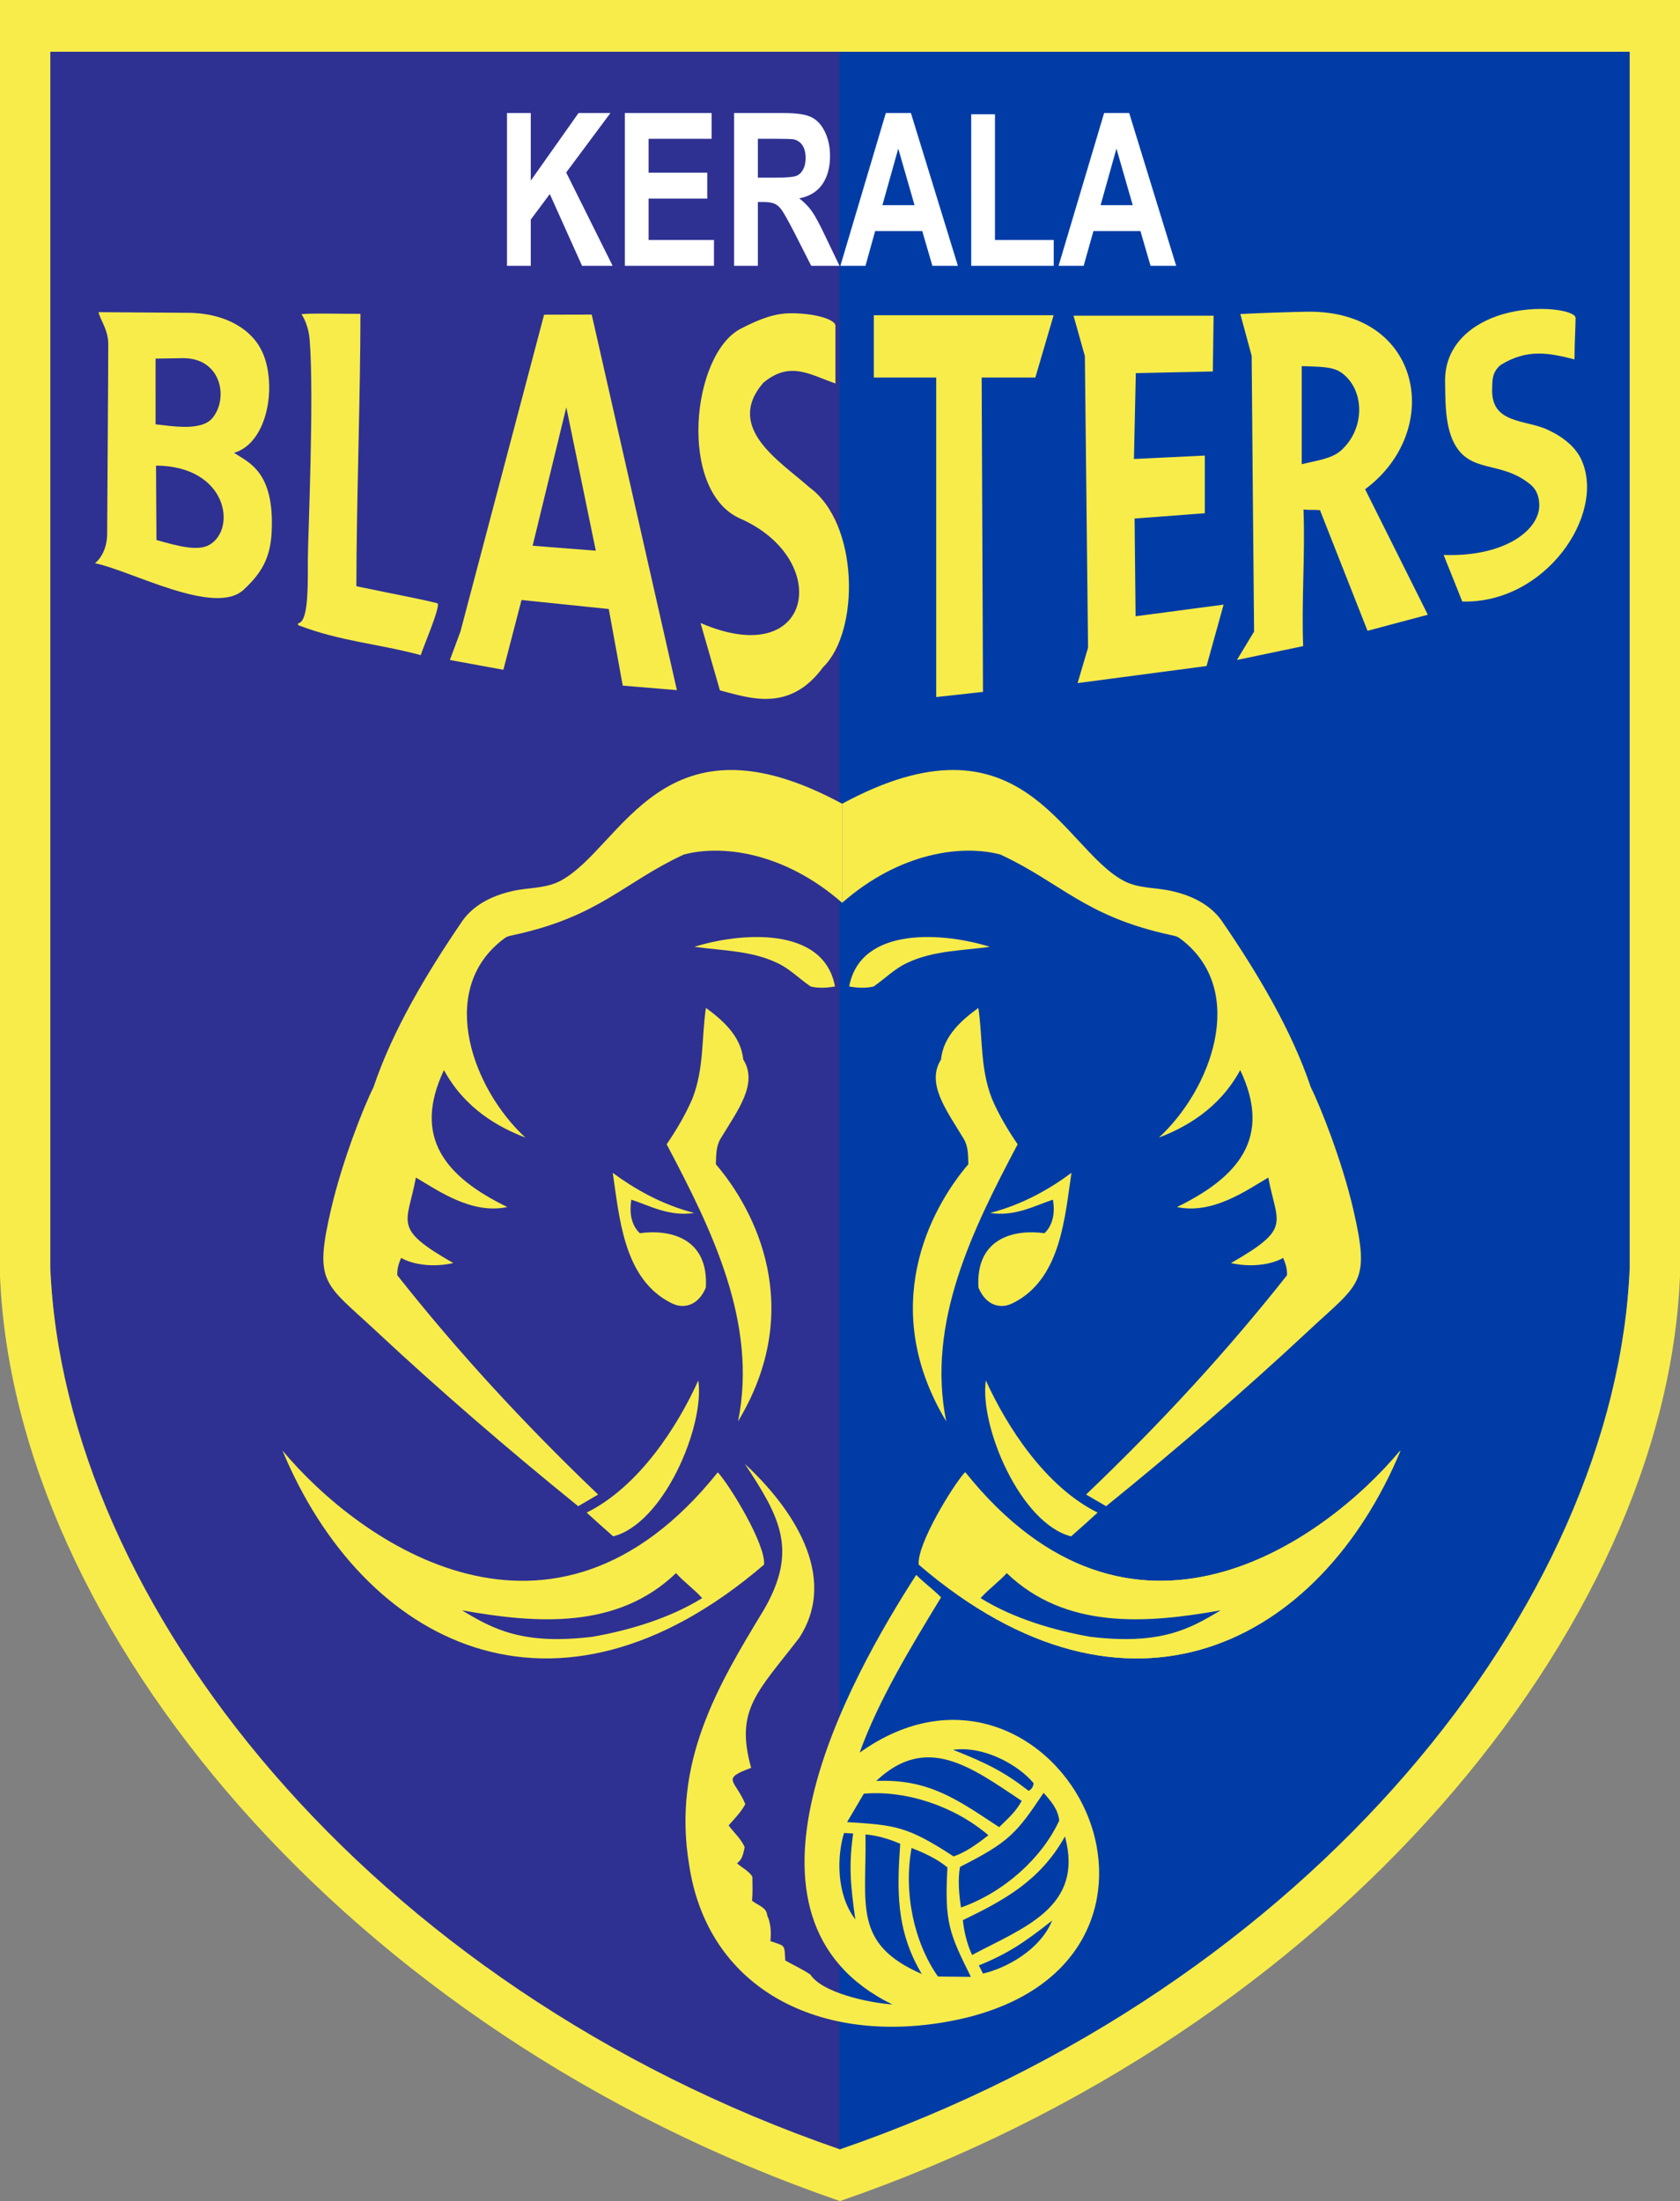 <svg xmlns="http://www.w3.org/2000/svg" viewBox="0.16 0.01 152.69 199.97"><rect x="0.16" y="0.01" width="152.69" height="199.97" fill="#808080" stroke="none"/><style>.shp0{fill:#f8ec4a}.shp1{fill:#2e3192}.shp3{fill:#013ca6}</style><path fill-rule="evenodd" d="M.16 115.94V.01H76.5v199.97C31.58 184.51 1.47 147.94.16 115.94M152.85 115.94V.01H76.5v199.97c44.93-15.47 75.04-52.04 76.35-84.04" class="shp0"/><path fill-rule="evenodd" d="M4.77 115.18V4.75H76.5v190.49C33.71 180.5 6.02 145.67 4.77 115.18" class="shp1"/><path d="M4.77 115.18V4.75H76.5v190.49C33.71 180.5 6.02 145.67 4.77 115.18Z" style="fill:none;stroke:#2e3192;stroke-width:.072"/><path fill-rule="evenodd" d="M148.24 115.18V4.75H76.5v190.49c42.8-14.74 70.49-49.57 71.74-80.06" class="shp3"/><path d="M148.24 115.18V4.75H76.5v190.49c42.8-14.74 70.49-49.57 71.74-80.06Z" style="fill:none;stroke:#013ca6;stroke-width:.072"/><path fill-rule="evenodd" d="m9.12 28.37 8.18.06c2.04.02 3.9.58 5.26 1.7 1.36 1.13 1.9 2.59 2.04 4.38.22 2.75-.83 5.96-3.17 6.64 1.3.87 3.69 1.67 3.42 7.18-.11 2.45-.99 3.81-2.55 5.26-2.62 2.44-10.24-1.75-13.51-2.41.53-.41 1.11-1.36 1.11-2.69.02-4.89.1-14.23.1-17.21 0-1.35-.76-2.23-.88-2.91m5.26 20.7c2.09.6 3.8 1.02 4.81.44 2.51-1.44 1.63-7.16-4.85-7.2zm-.08-10.51 1.31.15c1.65.18 3.15.11 3.84-.7 1.51-1.77.86-5.53-2.74-5.46l-2.41.04z" class="shp0"/><path d="M28.14 50.83c0-1.85.59-14.84.16-20.01-.09-1.12-.57-2.07-.74-2.24 0-.15 4.66-.04 5.36-.06 0 7.34-.37 17.34-.37 24.75 4.02.84 6.16 1.22 7.39 1.56.23.4-1.35 4.05-1.54 4.7-3.85-1.04-7.33-1.25-11.15-2.73v-.16c.84-.11.89-2.61.89-4.94z" class="shp0"/><path fill-rule="evenodd" d="m61.68 62.71-4.92-.41-1.27-6.96-7.93-.82-1.65 6.34-4.86-.89.96-2.59 7.6-28.78 4.33-.01zm-7.37-12.67-2.68-13.03-3.06 12.58zM76.09 34.85V29.6c0-.55-1.8-1.13-4.01-1.13-1.49 0-2.8.48-4.59 1.4-4.49 2.31-5.73 14.75-.06 17.25 8.45 3.72 6.66 13.93-3.6 9.49.59 2.04 1.17 4.08 1.76 6.12 2.63.67 6.32 2.08 9.38-2.11 3.35-3.23 3.28-13.08-1.28-16.36-2.56-2.3-7.69-5.35-4.17-9.46 2.43-2.04 4.25-.75 6.57.05M143.26 32.66c0-1.37.1-3.08.1-3.76 0-.7-3.44-1.26-6.59-.35-2.79.8-5.35 2.8-5.27 6.18.04 1.32-.07 3.75.78 5.46 1.46 2.9 4.23 1.62 6.92 3.79.67.53.85 1.23.86 1.92.03 2.22-3.07 4.72-8.69 4.53.59 1.51 1.1 2.72 1.69 4.23 7.55.2 13.03-7.86 10.86-12.81-.51-1.18-1.62-2.1-3.06-2.78-2.04-.98-5.27-.49-5.08-3.85.03-.61-.05-1.34.75-2.04 2.44-1.51 4.4-1.11 6.73-.52M89.38 34.31l.12 28.56-4.25.47V34.31h-5.67v-5.66h16.34l-1.66 5.66zM109.82 60.52 98.1 62.07l.95-3.22-.29-26.49-1.03-3.67h12.73l-.07 5.07-7 .15-.17 7.8 6.44-.31v5.24l-6.38.48.09 8.88 8-1.06zM112.89 28.54c.34 1.27.68 2.53 1.03 3.8.07 8.35.14 16.7.22 25.05l-1.56 2.58 6.02-1.26c-.16-4.18.19-8.23.03-12.41.67.07.83 0 1.5.06 1.44 3.66 2.88 7.31 4.32 10.96 1.83-.49 3.66-.97 5.48-1.46l-5.7-11.4c7.17-5.32 5.21-16.3-5.29-16.13-1.59.03-4.1.11-6.05.21" class="shp0"/><path fill-rule="evenodd" d="M118.47 33.27v8.91c1.41-.34 2.73-.49 3.58-1.25 2.27-2.05 2.12-5.64-.03-7.1-.82-.55-2.06-.49-3.55-.56" class="shp3"/><path fill-rule="evenodd" d="M46.24 24.16V10.28h2.16v6.14l4.34-6.14h2.9l-4.02 5.4 4.22 8.48h-2.78l-2.93-6.52-1.73 2.32v4.2zm10.71 0V10.28h7.89v2.34h-5.73v3.08h5.33v2.35h-5.33v3.76h5.94v2.35zm9.93 0V10.28h4.53c1.14 0 1.97.12 2.48.37.52.25.93.69 1.24 1.33s.47 1.37.47 2.19c0 1.04-.23 1.9-.7 2.58s-1.17 1.1-2.1 1.28c.46.35.84.74 1.14 1.16.3.43.71 1.18 1.22 2.26l1.3 2.71h-2.57l-1.54-3.03q-.84-1.62-1.14-2.04c-.2-.28-.42-.47-.65-.57-.23-.11-.59-.16-1.09-.16h-.43v5.8zm2.16-8.01h1.59c1.03 0 1.67-.06 1.93-.17s.46-.31.6-.59c.15-.28.22-.63.22-1.04 0-.47-.1-.85-.29-1.14-.19-.28-.46-.47-.8-.54-.18-.03-.7-.05-1.57-.05h-1.68zm18.18 8.01H84.9L83.98 21H79.7l-.88 3.16h-2.28l4.13-13.88h2.28zm-3.94-5.51-1.48-5.14-1.44 5.14zm5.15 5.51V10.39h2.16v11.42h5.34v2.35zm18.63 0h-2.33l-.92-3.16h-4.27l-.89 3.16h-2.28l4.14-13.88h2.28zm-3.95-5.51-1.48-5.14-1.44 5.14z" style="fill:#fff"/><path fill-rule="evenodd" d="M54.52 135.79c-.6.35-1.21.71-1.81 1.06-6.4-5.18-12.67-10.59-18.42-15.96-4.66-4.35-5.63-4.23-4.02-11.11 1.02-4.35 2.94-9.22 3.83-10.98 1.72-5.12 4.78-10.3 8.13-15.19.99-1.35 2.53-2.18 4.39-2.62 1.54-.38 3.14-.21 4.56-1 5.58-3.07 9.22-15.78 25.52-6.96v9c-5.27-4.61-10.94-5.31-14.4-4.38-5.49 2.55-7.64 5.6-15.38 7.29-.69.15-.69.13-1.25.58-5.76 4.67-2.51 13.46 2.24 17.84-2.41-.92-5.49-2.61-7.4-6.13-2.9 6.13.16 9.72 5.76 12.44-3.21.69-6.27-1.47-8.31-2.68-.79 4.25-2.18 4.58 3.4 7.77-1.73.4-3.63.18-4.74-.47-.24.53-.38 1.05-.35 1.58 5.38 6.81 11.42 13.4 18.25 19.92M63.63 125.42c-1.86 4.13-5.37 9.64-10.15 12.01.59.55 1.77 1.6 2.41 2.16 4.58-1.16 8.33-9.97 7.74-14.17" class="shp0"/><path fill-rule="evenodd" d="M63.27 86.03c2.55.35 5.17.34 7.52 1.46 1.1.5 1.97 1.4 3.04 2.14.62.16 1.42.15 2.22 0-1.04-5.58-8.76-4.87-12.78-3.6M63.26 110.21c-2.28.35-4.1-.68-5.72-1.21-.18 1.08-.06 2.26.77 3.05 2.6-.37 6.28.34 6 4.94-.51 1.2-1.28 1.6-1.94 1.66-.63.06-1.1-.19-1.63-.49-3.93-2.31-4.29-7.63-4.89-11.6 1.81 1.35 4.34 2.86 7.41 3.65" class="shp0"/><path fill-rule="evenodd" d="M63.09 99.82c-.64 1.49-1.49 2.91-2.34 4.15 4.07 7.7 8.3 16.2 6.49 25.17 6.2-10.29 1.53-19.22-2.02-23.36.04-.8 0-1.6.43-2.32 1.57-2.6 3.44-5 2.06-7.2-.2-2.15-1.97-3.65-3.39-4.68-.41 2.75-.15 5.47-1.23 8.24M67.86 133.01c4.14 3.82 8.62 10.13 4.94 15.8-3.77 4.91-5.86 6.5-4.37 11.81-2.8 1.03-1.45 1.08-.53 3.3-.38.7-.99 1.34-1.52 1.93.49.66 1.18 1.28 1.46 1.98-.12.54-.18 1.09-.7 1.46.47.41 1.15.75 1.4 1.23.01.72.04 1.43-.03 2.17.52.43 1.33.59 1.38 1.34.32.67.38 1.53.29 2.33 1.39.49 1.26.26 1.35 1.76.76.43 1.61.82 2.28 1.28 1.05 1.62 5.12 2.54 7.46 2.72-16.03-7.85-4-29.48 2.16-39.03.82.81 1.44 1.22 2.26 2.04-2.75 4.52-5.69 9.35-7.4 14.11 8.89-6.36 17.58-1.58 20.61 5.45 3.09 7.18.39 16.87-13.1 19.07-11.65 1.9-21.38-3.35-23.01-14.35-1.54-9.29 2.57-16.2 6.79-23.14 3.15-5.43 1.45-8.46-1.72-13.26M98.87 135.79c.61.35 1.21.71 1.82 1.06 6.4-5.18 12.67-10.59 18.42-15.96 4.66-4.35 5.63-4.23 4.02-11.11-1.02-4.35-2.95-9.22-3.83-10.98-1.72-5.12-4.78-10.3-8.14-15.19-.99-1.35-2.52-2.18-4.38-2.62-1.55-.38-3.14-.21-4.57-1-5.57-3.07-9.21-15.78-25.51-6.96v9c5.26-4.61 10.94-5.31 14.39-4.38 5.5 2.55 7.65 5.6 15.39 7.29.68.15.69.13 1.25.58 5.76 4.67 2.51 13.46-2.24 17.84 2.41-.92 5.48-2.61 7.39-6.13 2.91 6.13-.16 9.72-5.75 12.44 3.2.69 6.27-1.47 8.3-2.68.8 4.25 2.19 4.58-3.39 7.77 1.73.4 3.63.18 4.74-.47.23.53.38 1.05.35 1.58-5.38 6.81-11.42 13.4-18.26 19.92M89.76 125.42c1.87 4.13 5.38 9.64 10.16 12.01-.59.55-1.77 1.6-2.41 2.16-4.59-1.16-8.34-9.97-7.75-14.17" class="shp0"/><path fill-rule="evenodd" d="M90.13 86.03c-2.55.35-5.17.34-7.52 1.46-1.1.5-1.98 1.4-3.04 2.14-.63.16-1.43.15-2.23 0 1.05-5.58 8.77-4.87 12.79-3.6M90.14 110.21c2.28.35 4.1-.68 5.72-1.21.18 1.08.06 2.26-.77 3.05-2.61-.37-6.28.34-6 4.94.51 1.2 1.28 1.6 1.93 1.66.64.06 1.11-.19 1.64-.49 3.93-2.31 4.29-7.63 4.88-11.6-1.8 1.35-4.33 2.86-7.4 3.65" class="shp0"/><path fill-rule="evenodd" d="M90.31 99.82c.63 1.49 1.49 2.91 2.34 4.15-4.07 7.7-8.31 16.2-6.49 25.17-6.2-10.29-1.53-19.22 2.01-23.36-.03-.8.01-1.6-.43-2.32-1.56-2.6-3.43-5-2.05-7.2.19-2.15 1.97-3.65 3.39-4.68.41 2.75.15 5.47 1.23 8.24M25.83 131.79c7.02 8.41 24.51 20.78 39.57 1.98 1.15 1.27 4.38 6.6 4.2 8.39-19.01 16.3-36.46 7.2-43.77-10.37" class="shp0"/><path fill-rule="evenodd" d="M54.03 148.71c-6.41.78-9.09-.72-11.88-2.4 6.77 1.21 14.11 1.75 19.45-3.38.72.8 1.66 1.47 2.38 2.27-3.02 1.87-6.69 2.93-9.95 3.51" class="shp1"/><path fill-rule="evenodd" d="M127.46 131.79c-7.02 8.41-24.5 20.78-39.56 1.98-1.15 1.27-4.39 6.6-4.2 8.39 19 16.3 36.45 7.2 43.76-10.37" class="shp0"/><path fill-rule="evenodd" d="M127.42 131.79c-7.02 8.41-24.5 20.78-39.56 1.98-1.15 1.27-4.39 6.6-4.2 8.39 19 16.3 36.45 7.2 43.76-10.37" class="shp0"/><path fill-rule="evenodd" d="M99.22 148.71c6.42.78 9.09-.72 11.88-2.4-6.76 1.21-14.1 1.75-19.44-3.38-.73.8-1.66 1.47-2.38 2.27 3.02 1.87 6.69 2.93 9.94 3.51M81.98 167.52c-1.08-.47-2.18-.77-3.16-.85.12 6.36-1.2 9.93 5.12 12.68-2.4-4-2.24-7.8-1.96-11.83M87.67 174.46c.13 1.18.42 2.27.84 3.16 4.74-2.51 10.18-4.36 8.44-10.77-2.27 4.08-5.65 5.85-9.28 7.61M78.67 162.97c-.51.86-1.01 1.72-1.52 2.58 4.41.28 5.47.37 9.68 3.12 1.12-.39 2.18-1.15 3.16-1.93-3.17-2.7-7.58-4.1-11.32-3.77" class="shp3"/><path fill-rule="evenodd" d="M96.43 165.41c-.11-1.03-.73-1.74-1.42-2.52-2.46 3.67-3.11 4.46-7.6 6.73-.21 1.16-.09 2.46.09 3.69 3.93-1.39 7.36-4.5 8.93-7.9M85.41 179.58l2.99.03c-1.96-3.96-2.41-4.92-2.13-9.94-.9-.76-2.09-1.31-3.26-1.77-.75 4.09.24 8.62 2.4 11.68M79.8 161.81c4.79-.2 7.39 1.71 11.17 4.2.77-.77 1.48-1.34 2.05-2.39-4.64-3.1-8.66-6.12-13.22-1.81M89.5 179.31c-.12-.22-.25-.52-.38-.74 2.63-1.07 4.1-2.05 6.67-4.08-1.1 2.68-4.17 4.33-6.29 4.82M76.87 166.54c.25 0 .57.04.83.04-.39 2.81-.27 4.57.2 7.81-1.76-2.29-1.67-5.77-1.03-7.85M94.1 162.01c-.02.35-.23.6-.45.7-2.24-1.74-3.82-2.52-6.87-3.73 2.87-.38 5.97 1.41 7.32 3.03" class="shp3"/></svg>